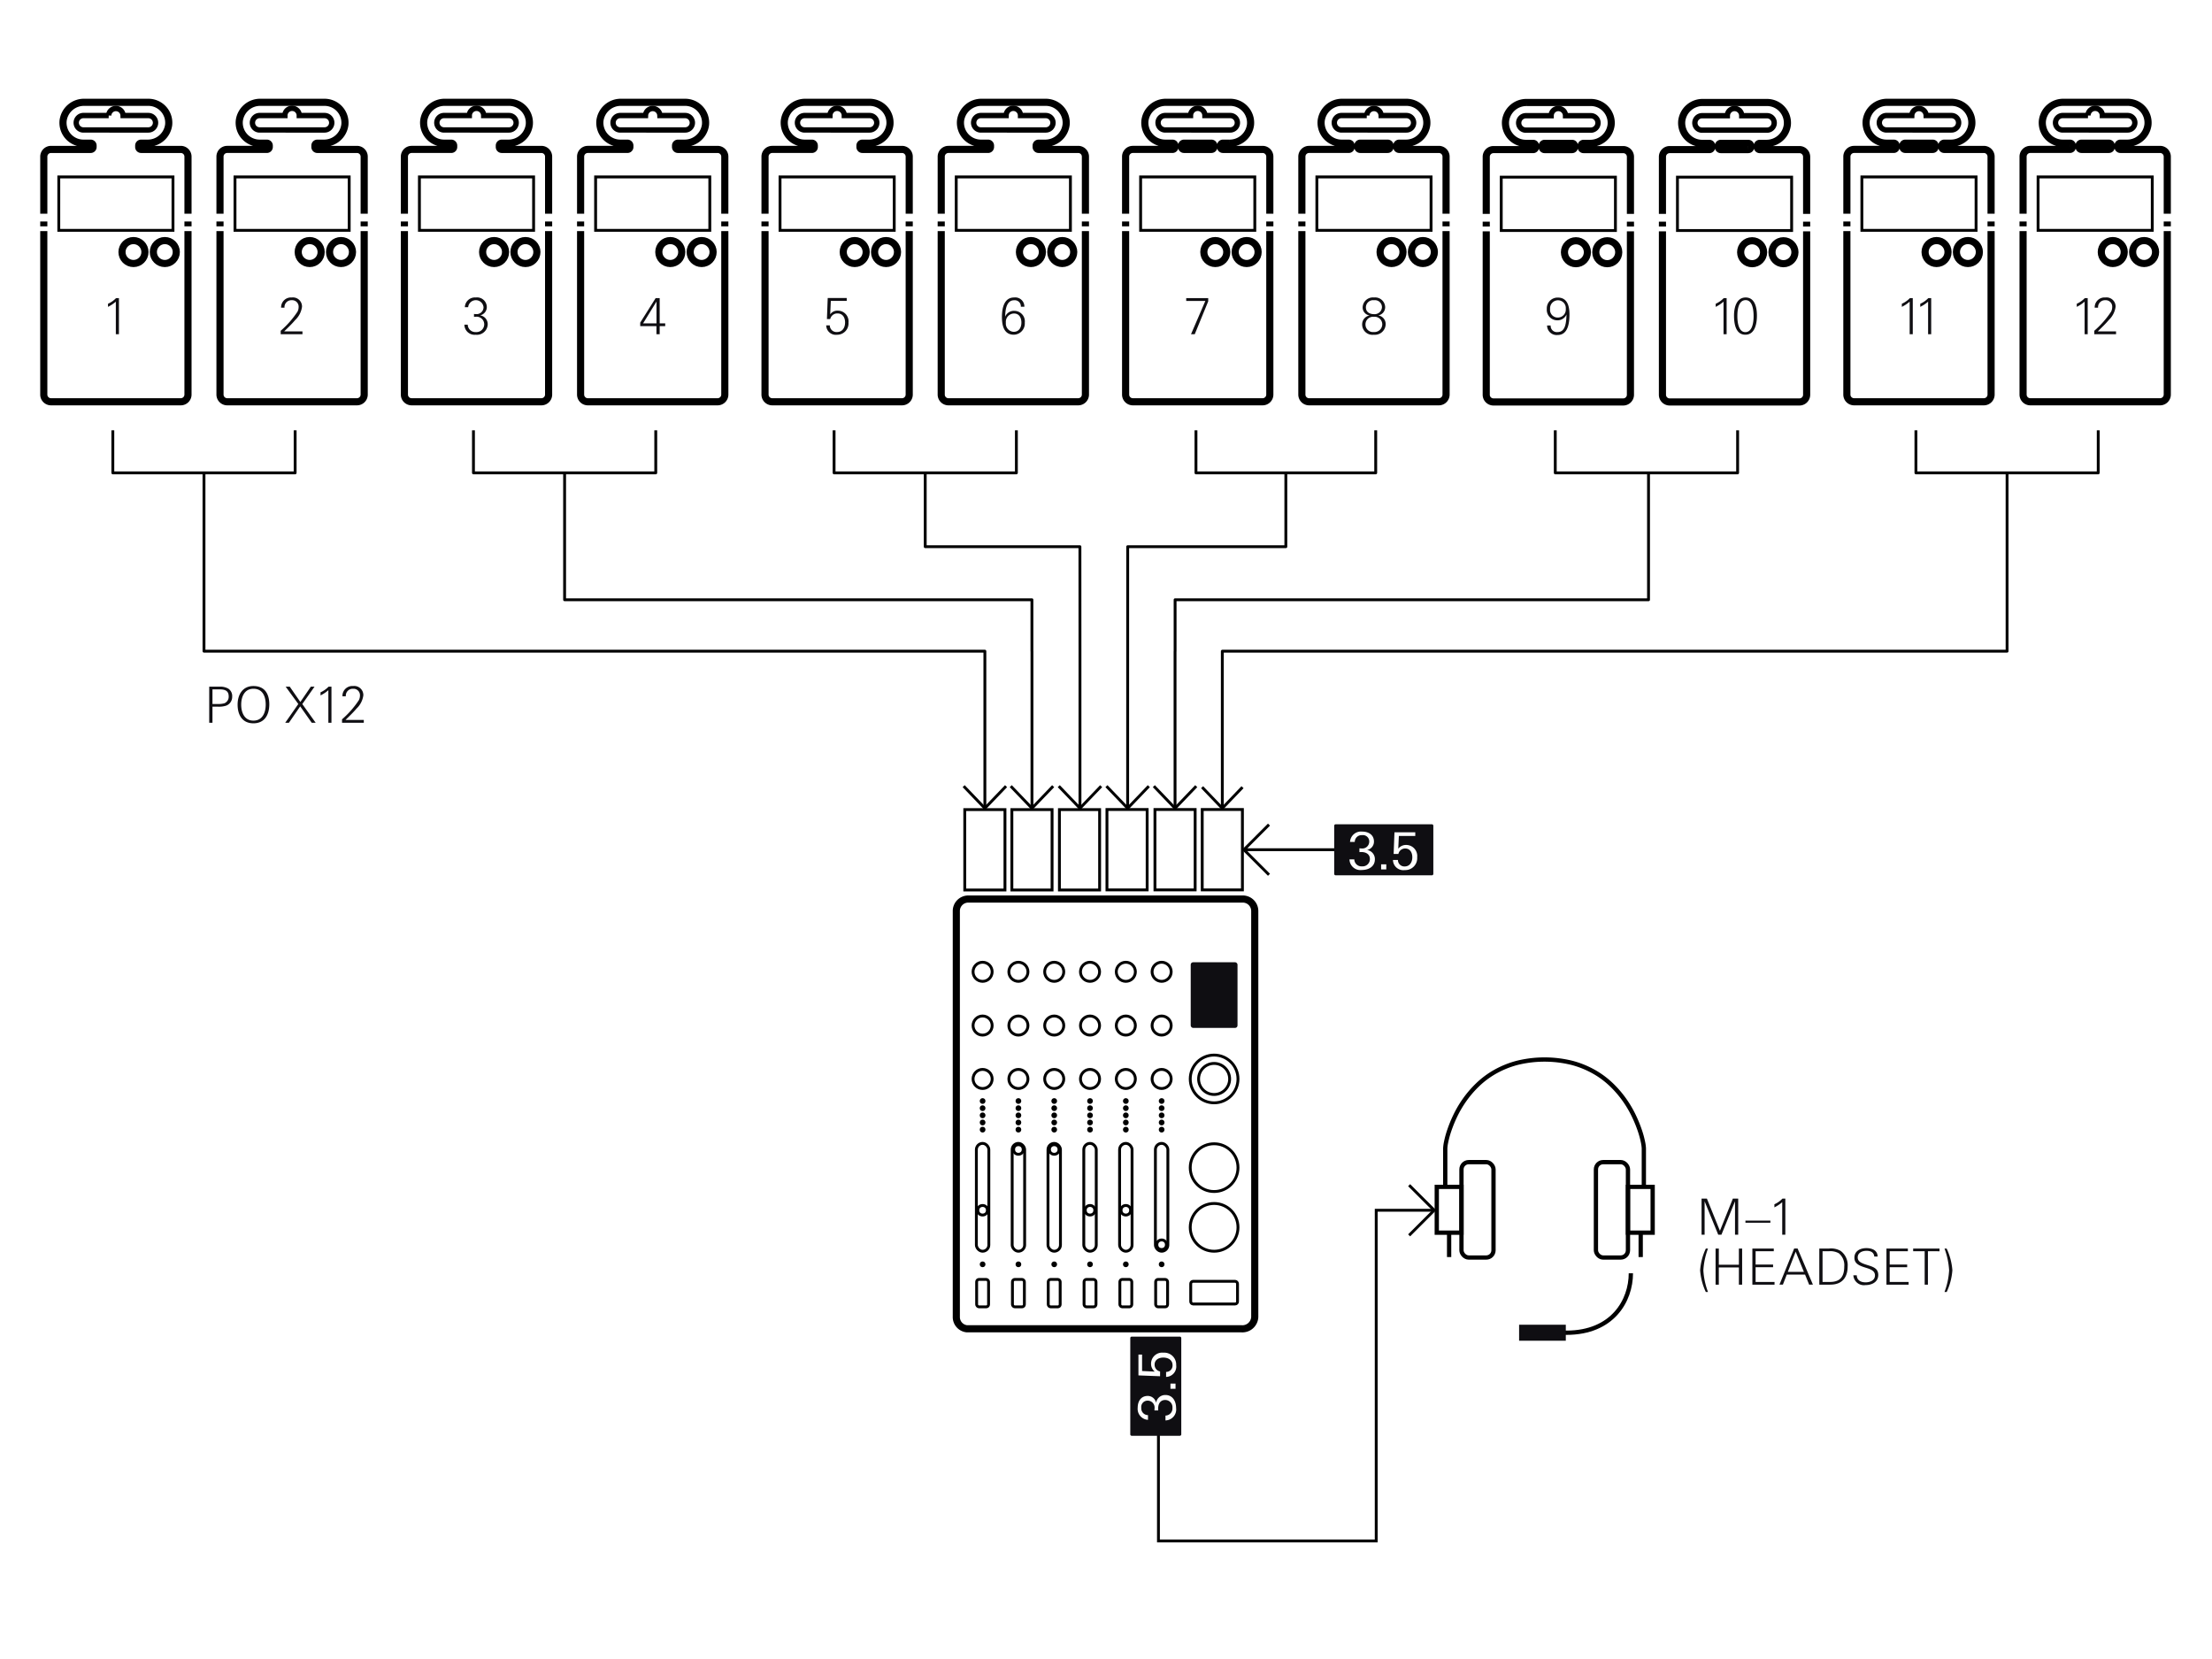 <svg xmlns="http://www.w3.org/2000/svg" viewBox="0 0 440 330"><path fill="none" stroke="#000" stroke-linecap="square" stroke-linejoin="round" stroke-width=".568" d="M247.435 169.02l18.24.002M252.223 164.23l-4.788 4.79 4.788 4.787"/><path fill="none" stroke="#000" stroke-miterlimit="10" stroke-width=".568" d="M230.433 285.268v21.252h43.318v-65.782h11.537"/><path fill="none" stroke="#000" stroke-linecap="square" stroke-linejoin="round" stroke-width=".568" d="M280.498 245.526l4.79-4.788-4.79-4.788"/><path d="M246.928 264.313h-54.612a2.344 2.344 0 0 1-2.09-2.375v-80.73a2.38 2.38 0 0 1 2.375-2.376h54.613a2.38 2.38 0 0 1 2.375 2.375v80.73a2.458 2.458 0 0 1-2.66 2.376z" fill="none" stroke="#000" stroke-miterlimit="10" stroke-width="1.419"/><circle cx="241.506" cy="244.139" r="4.749" fill="none" stroke="#000" stroke-miterlimit="10" stroke-width=".568"/><circle cx="241.506" cy="232.261" r="4.749" fill="none" stroke="#000" stroke-miterlimit="10" stroke-width=".568"/><circle cx="241.506" cy="214.62" r="4.749" fill="none" stroke="#000" stroke-miterlimit="10" stroke-width=".568"/><circle cx="241.506" cy="214.62" r="3.087" fill="none" stroke="#000" stroke-miterlimit="10" stroke-width=".568"/><rect x="236.852" y="254.872" width="9.308" height="4.511" rx=".475" fill="none" stroke="#000" stroke-miterlimit="10" stroke-width=".568"/><rect x="236.852" y="191.406" width="9.308" height="13.059" rx=".475" fill="#0f0e12"/><circle cx="195.455" cy="203.998" r="1.9" fill="none" stroke="#000" stroke-miterlimit="10" stroke-width=".568"/><circle cx="195.455" cy="193.304" r="1.9" fill="none" stroke="#000" stroke-miterlimit="10" stroke-width=".568"/><circle cx="195.455" cy="214.62" r="1.9" fill="none" stroke="#000" stroke-miterlimit="10" stroke-width=".568"/><circle cx="195.455" cy="219.009" r=".285" fill="none" stroke="#000" stroke-miterlimit="10" stroke-width=".568"/><circle cx="195.455" cy="220.433" r=".285" fill="none" stroke="#000" stroke-miterlimit="10" stroke-width=".568"/><circle cx="195.455" cy="221.857" r=".285" fill="none" stroke="#000" stroke-miterlimit="10" stroke-width=".568"/><circle cx="195.455" cy="223.281" r=".285" fill="none" stroke="#000" stroke-miterlimit="10" stroke-width=".568"/><circle cx="195.455" cy="224.705" r=".285" fill="none" stroke="#000" stroke-miterlimit="10" stroke-width=".568"/><circle cx="195.455" cy="251.494" r=".285" fill="none" stroke="#000" stroke-miterlimit="10" stroke-width=".568"/><rect x="194.215" y="227.436" width="2.479" height="21.452" rx="1.24" fill="none" stroke="#000" stroke-miterlimit="10" stroke-width=".568"/><rect x="194.268" y="254.493" width="2.374" height="5.461" rx=".475" fill="none" stroke="#000" stroke-miterlimit="10" stroke-width=".568"/><circle cx="202.577" cy="203.998" r="1.9" fill="none" stroke="#000" stroke-miterlimit="10" stroke-width=".568"/><circle cx="202.577" cy="193.304" r="1.9" fill="none" stroke="#000" stroke-miterlimit="10" stroke-width=".568"/><circle cx="202.577" cy="214.62" r="1.9" fill="none" stroke="#000" stroke-miterlimit="10" stroke-width=".568"/><circle cx="202.577" cy="219.009" r=".285" fill="none" stroke="#000" stroke-miterlimit="10" stroke-width=".568"/><circle cx="202.577" cy="220.433" r=".285" fill="none" stroke="#000" stroke-miterlimit="10" stroke-width=".568"/><circle cx="202.577" cy="221.857" r=".285" fill="none" stroke="#000" stroke-miterlimit="10" stroke-width=".568"/><circle cx="202.577" cy="223.281" r=".285" fill="none" stroke="#000" stroke-miterlimit="10" stroke-width=".568"/><circle cx="202.577" cy="224.705" r=".285" fill="none" stroke="#000" stroke-miterlimit="10" stroke-width=".568"/><circle cx="202.577" cy="251.494" r=".285" fill="none" stroke="#000" stroke-miterlimit="10" stroke-width=".568"/><rect x="201.338" y="227.436" width="2.479" height="21.452" rx="1.24" fill="none" stroke="#000" stroke-miterlimit="10" stroke-width=".568"/><rect x="201.39" y="254.493" width="2.374" height="5.461" rx=".475" fill="none" stroke="#000" stroke-miterlimit="10" stroke-width=".568"/><circle cx="209.7" cy="203.998" r="1.9" fill="none" stroke="#000" stroke-miterlimit="10" stroke-width=".568"/><circle cx="209.7" cy="193.304" r="1.9" fill="none" stroke="#000" stroke-miterlimit="10" stroke-width=".568"/><circle cx="209.7" cy="214.62" r="1.9" fill="none" stroke="#000" stroke-miterlimit="10" stroke-width=".568"/><circle cx="209.7" cy="219.009" r=".285" fill="none" stroke="#000" stroke-miterlimit="10" stroke-width=".568"/><circle cx="209.7" cy="220.433" r=".285" fill="none" stroke="#000" stroke-miterlimit="10" stroke-width=".568"/><circle cx="209.7" cy="221.857" r=".285" fill="none" stroke="#000" stroke-miterlimit="10" stroke-width=".568"/><circle cx="209.7" cy="223.281" r=".285" fill="none" stroke="#000" stroke-miterlimit="10" stroke-width=".568"/><circle cx="209.7" cy="224.705" r=".285" fill="none" stroke="#000" stroke-miterlimit="10" stroke-width=".568"/><circle cx="209.7" cy="251.494" r=".285" fill="none" stroke="#000" stroke-miterlimit="10" stroke-width=".568"/><rect x="208.46" y="227.436" width="2.479" height="21.452" rx="1.24" fill="none" stroke="#000" stroke-miterlimit="10" stroke-width=".568"/><rect x="208.512" y="254.493" width="2.374" height="5.461" rx=".475" fill="none" stroke="#000" stroke-miterlimit="10" stroke-width=".568"/><circle cx="216.822" cy="203.998" r="1.9" fill="none" stroke="#000" stroke-miterlimit="10" stroke-width=".568"/><circle cx="216.822" cy="193.304" r="1.9" fill="none" stroke="#000" stroke-miterlimit="10" stroke-width=".568"/><circle cx="216.822" cy="214.62" r="1.9" fill="none" stroke="#000" stroke-miterlimit="10" stroke-width=".568"/><circle cx="216.822" cy="219.009" r=".285" fill="none" stroke="#000" stroke-miterlimit="10" stroke-width=".568"/><circle cx="216.822" cy="220.433" r=".285" fill="none" stroke="#000" stroke-miterlimit="10" stroke-width=".568"/><circle cx="216.822" cy="221.857" r=".285" fill="none" stroke="#000" stroke-miterlimit="10" stroke-width=".568"/><circle cx="216.822" cy="223.281" r=".285" fill="none" stroke="#000" stroke-miterlimit="10" stroke-width=".568"/><circle cx="216.822" cy="224.705" r=".285" fill="none" stroke="#000" stroke-miterlimit="10" stroke-width=".568"/><circle cx="216.822" cy="251.494" r=".285" fill="none" stroke="#000" stroke-miterlimit="10" stroke-width=".568"/><rect x="215.582" y="227.436" width="2.479" height="21.452" rx="1.24" fill="none" stroke="#000" stroke-miterlimit="10" stroke-width=".568"/><rect x="215.635" y="254.493" width="2.374" height="5.461" rx=".475" fill="none" stroke="#000" stroke-miterlimit="10" stroke-width=".568"/><circle cx="223.944" cy="203.998" r="1.9" fill="none" stroke="#000" stroke-miterlimit="10" stroke-width=".568"/><circle cx="223.944" cy="193.304" r="1.9" fill="none" stroke="#000" stroke-miterlimit="10" stroke-width=".568"/><circle cx="223.944" cy="214.62" r="1.9" fill="none" stroke="#000" stroke-miterlimit="10" stroke-width=".568"/><circle cx="223.944" cy="219.009" r=".285" fill="none" stroke="#000" stroke-miterlimit="10" stroke-width=".568"/><circle cx="223.944" cy="220.433" r=".285" fill="none" stroke="#000" stroke-miterlimit="10" stroke-width=".568"/><circle cx="223.944" cy="221.857" r=".285" fill="none" stroke="#000" stroke-miterlimit="10" stroke-width=".568"/><circle cx="223.944" cy="223.281" r=".285" fill="none" stroke="#000" stroke-miterlimit="10" stroke-width=".568"/><circle cx="223.944" cy="224.705" r=".285" fill="none" stroke="#000" stroke-miterlimit="10" stroke-width=".568"/><circle cx="223.944" cy="251.494" r=".285" fill="none" stroke="#000" stroke-miterlimit="10" stroke-width=".568"/><rect x="222.705" y="227.436" width="2.479" height="21.452" rx="1.24" fill="none" stroke="#000" stroke-miterlimit="10" stroke-width=".568"/><rect x="222.757" y="254.493" width="2.374" height="5.461" rx=".475" fill="none" stroke="#000" stroke-miterlimit="10" stroke-width=".568"/><circle cx="231.067" cy="203.998" r="1.9" fill="none" stroke="#000" stroke-miterlimit="10" stroke-width=".568"/><circle cx="231.067" cy="193.304" r="1.9" fill="none" stroke="#000" stroke-miterlimit="10" stroke-width=".568"/><circle cx="231.067" cy="214.62" r="1.9" fill="none" stroke="#000" stroke-miterlimit="10" stroke-width=".568"/><circle cx="231.067" cy="219.009" r=".285" fill="none" stroke="#000" stroke-miterlimit="10" stroke-width=".568"/><circle cx="231.067" cy="220.433" r=".285" fill="none" stroke="#000" stroke-miterlimit="10" stroke-width=".568"/><circle cx="231.067" cy="221.857" r=".285" fill="none" stroke="#000" stroke-miterlimit="10" stroke-width=".568"/><circle cx="231.067" cy="223.281" r=".285" fill="none" stroke="#000" stroke-miterlimit="10" stroke-width=".568"/><circle cx="231.067" cy="224.705" r=".285" fill="none" stroke="#000" stroke-miterlimit="10" stroke-width=".568"/><circle cx="231.067" cy="251.494" r=".285" fill="none" stroke="#000" stroke-miterlimit="10" stroke-width=".568"/><rect x="229.827" y="227.436" width="2.479" height="21.452" rx="1.24" fill="none" stroke="#000" stroke-miterlimit="10" stroke-width=".568"/><rect x="229.879" y="254.493" width="2.374" height="5.461" rx=".475" fill="none" stroke="#000" stroke-miterlimit="10" stroke-width=".568"/><circle cx="195.455" cy="240.738" r=".95" fill="none" stroke="#000" stroke-miterlimit="10" stroke-width=".568"/><circle cx="202.577" cy="228.651" r=".95" fill="none" stroke="#000" stroke-miterlimit="10" stroke-width=".568"/><circle cx="209.7" cy="228.651" r=".95" fill="none" stroke="#000" stroke-miterlimit="10" stroke-width=".568"/><circle cx="216.822" cy="240.738" r=".95" fill="none" stroke="#000" stroke-miterlimit="10" stroke-width=".568"/><circle cx="223.944" cy="240.738" r=".95" fill="none" stroke="#000" stroke-miterlimit="10" stroke-width=".568"/><circle cx="231.067" cy="247.596" r=".95" fill="none" stroke="#000" stroke-miterlimit="10" stroke-width=".568"/><path d="M324.404 253.28c0 5.39-3.59 11.82-12.81 11.82h-3.7" fill="none" stroke="#000" stroke-miterlimit="10" stroke-width=".851"/><path fill="#0f0e12" d="M302.172 263.508h9.29v3.182h-9.29z"/><path d="M326.985 236.363v-7.945a8.172 8.172 0 0 0-.182-1.3 18.434 18.434 0 0 0-.62-2.254 26.38 26.38 0 0 0-1.165-2.858 21.817 21.817 0 0 0-1.814-3.115 21.049 21.049 0 0 0-2.586-3.04 17.383 17.383 0 0 0-3.45-2.6 18.59 18.59 0 0 0-4.415-1.815 22.73 22.73 0 0 0-11.04 0 18.58 18.58 0 0 0-4.416 1.814 17.383 17.383 0 0 0-3.448 2.6 21.049 21.049 0 0 0-2.587 3.04 21.817 21.817 0 0 0-1.815 3.116 26.26 26.26 0 0 0-1.164 2.858 18.326 18.326 0 0 0-.62 2.254 8.172 8.172 0 0 0-.182 1.3v7.945" fill="none" stroke="#000" stroke-miterlimit="10" stroke-width=".851"/><path fill="none" stroke="#000" stroke-miterlimit="10" stroke-width=".851" d="M285.795 236.085h4.913v9.114h-4.913zM323.826 236.085h4.913v9.114h-4.914z"/><rect x="290.708" y="231.166" width="6.372" height="18.976" rx="1.444" fill="none" stroke="#000" stroke-miterlimit="10" stroke-width=".851"/><rect x="317.454" y="231.166" width="6.372" height="18.976" rx="1.444" fill="none" stroke="#000" stroke-miterlimit="10" stroke-width=".851"/><path fill="none" stroke="#000" stroke-miterlimit="10" stroke-width=".851" d="M326.36 250.047V245.2M288.252 250.047V245.2"/><path fill="none" stroke="#000" stroke-miterlimit="10" stroke-width=".568" d="M220.19 177.015v-15.992h7.996v15.992zM229.737 177.015v-15.992h7.996v15.992zM239.14 177.015v-15.992h7.995v15.992zM210.734 177.034v-15.992h7.996v15.992zM201.276 177.034v-15.992h7.996v15.992zM191.907 177.034v-15.992h7.996v15.992z"/><path fill="none" stroke="#000" stroke-linecap="square" stroke-linejoin="round" stroke-width=".568" d="M191.885 156.585l4.02 4.19 4.02-4.19M201.254 156.585l4.02 4.19 4.02-4.19M210.802 156.585l4.02 4.19 4.02-4.19M220.285 156.585l4.02 4.19 4.02-4.19M229.715 156.585l4.02 4.19 4.02-4.19"/><path fill="none" stroke="#000" stroke-miterlimit="10" stroke-width=".568" d="M239.116 156.585l4.02 4.19 4.02-4.19"/><path fill="none" stroke="#000" stroke-linejoin="round" stroke-width=".568" d="M40.576 94.062v35.47h155.33V161.04M112.308 94.062v25.24h92.956v10.256h.01v31.484M327.917 94.062v25.24h-94.172v10.256h-.01v31.484M184.04 94.062v14.683h30.772v.026l.01 20.787v31.218-11.092M255.773 94.062v14.683h-31.457l-.01 52.03"/><path d="M16.598 25.85a1.434 1.434 0 0 1 0-2.869h5.02a1.434 1.434 0 0 1 2.867.002h5.02a1.434 1.434 0 0 1 0 2.868z" fill="none" stroke="#000" stroke-miterlimit="10" stroke-width="1.064"/><path fill="none" stroke="#000" stroke-miterlimit="10" stroke-width="1.419" d="M37.394 45.02v-.956M8.71 45.976v32.51a1.434 1.434 0 0 0 1.434 1.433H35.96a1.434 1.434 0 0 0 1.433-1.435v-32.51M8.71 44.064v.956M37.394 42.51V31.156a1.434 1.434 0 0 0-1.435-1.434h-7.89a.478.478 0 0 1-.477-.478v-.287a.478.478 0 0 1 .478-.478h1.26a4.181 4.181 0 0 0 4.22-3.665 4.064 4.064 0 0 0-4.044-4.463H16.772a4.18 4.18 0 0 0-4.22 3.664A4.064 4.064 0 0 0 16.6 28.48h1.434a.478.478 0 0 1 .478.477v.287a.478.478 0 0 1-.478.478h-7.888a1.434 1.434 0 0 0-1.434 1.434V42.51"/><circle cx="32.784" cy="50.135" r="2.283" fill="none" stroke="#000" stroke-miterlimit="10" stroke-width="1.419"/><circle cx="26.55" cy="50.135" r="2.283" fill="none" stroke="#000" stroke-miterlimit="10" stroke-width="1.419"/><path fill="none" stroke="#000" stroke-linecap="round" stroke-miterlimit="10" stroke-width=".568" d="M11.695 35.196H34.41v10.62H11.694z"/><path fill="none" stroke="#000" stroke-miterlimit="10" stroke-width="1.419" d="M72.443 45.02v-.956M43.76 45.976v32.51a1.434 1.434 0 0 0 1.433 1.433H71.01a1.434 1.434 0 0 0 1.433-1.435v-32.51M43.76 44.064v.956M72.443 42.51V31.156a1.434 1.434 0 0 0-1.434-1.434h-7.89a.478.478 0 0 1-.478-.478v-.287a.478.478 0 0 1 .478-.478h1.26A4.18 4.18 0 0 0 68.6 24.814a4.064 4.064 0 0 0-4.045-4.463H51.82a4.181 4.181 0 0 0-4.218 3.664 4.064 4.064 0 0 0 4.045 4.463h1.434a.478.478 0 0 1 .48.477v.287a.478.478 0 0 1-.48.478h-7.887a1.434 1.434 0 0 0-1.434 1.434V42.51"/><circle cx="67.833" cy="50.135" r="2.283" fill="none" stroke="#000" stroke-miterlimit="10" stroke-width="1.419"/><circle cx="61.599" cy="50.135" r="2.283" fill="none" stroke="#000" stroke-miterlimit="10" stroke-width="1.419"/><path fill="none" stroke="#000" stroke-linecap="round" stroke-miterlimit="10" stroke-width=".568" d="M46.744 35.196h22.714v10.62H46.744z"/><path d="M51.647 25.85a1.434 1.434 0 0 1 0-2.869h5.02a1.434 1.434 0 0 1 2.868.002h5.02a1.434 1.434 0 0 1 0 2.868z" fill="none" stroke="#000" stroke-miterlimit="10" stroke-width="1.064"/><path fill="none" stroke="#000" stroke-linejoin="round" stroke-width=".568" d="M58.708 85.594v8.468H22.444v-8.468"/><path d="M88.33 25.85a1.434 1.434 0 0 1 0-2.869h5.02a1.434 1.434 0 0 1 2.868.002h5.02a1.434 1.434 0 0 1 0 2.868z" fill="none" stroke="#000" stroke-miterlimit="10" stroke-width="1.064"/><path fill="none" stroke="#000" stroke-miterlimit="10" stroke-width="1.419" d="M109.126 45.02v-.956M80.442 45.976v32.51a1.434 1.434 0 0 0 1.434 1.433h25.816a1.434 1.434 0 0 0 1.434-1.435v-32.51M80.442 44.064v.956M109.126 42.51V31.156a1.434 1.434 0 0 0-1.434-1.434h-7.888a.478.478 0 0 1-.48-.478v-.287a.478.478 0 0 1 .48-.478h1.26a4.181 4.181 0 0 0 4.22-3.665 4.064 4.064 0 0 0-4.046-4.463H88.505a4.181 4.181 0 0 0-4.22 3.664 4.064 4.064 0 0 0 4.045 4.463h1.434a.478.478 0 0 1 .478.477v.287a.478.478 0 0 1-.478.478h-7.888a1.434 1.434 0 0 0-1.434 1.434V42.51"/><circle cx="104.516" cy="50.135" r="2.283" fill="none" stroke="#000" stroke-miterlimit="10" stroke-width="1.419"/><circle cx="98.282" cy="50.135" r="2.283" fill="none" stroke="#000" stroke-miterlimit="10" stroke-width="1.419"/><path fill="none" stroke="#000" stroke-miterlimit="10" stroke-width="1.419" d="M144.175 45.02v-.956M115.49 45.976v32.51a1.434 1.434 0 0 0 1.435 1.433h25.816a1.434 1.434 0 0 0 1.435-1.435v-32.51M115.49 44.064v.956M144.175 42.51V31.156a1.434 1.434 0 0 0-1.434-1.434h-7.887a.478.478 0 0 1-.478-.478v-.287a.478.478 0 0 1 .478-.478h1.26a4.181 4.181 0 0 0 4.22-3.665 4.064 4.064 0 0 0-4.046-4.463h-12.733a4.181 4.181 0 0 0-4.22 3.664 4.064 4.064 0 0 0 4.045 4.463h1.433a.478.478 0 0 1 .478.477v.287a.478.478 0 0 1-.477.478h-7.888a1.434 1.434 0 0 0-1.434 1.434V42.51"/><circle cx="139.565" cy="50.135" r="2.283" fill="none" stroke="#000" stroke-miterlimit="10" stroke-width="1.419"/><circle cx="133.331" cy="50.135" r="2.283" fill="none" stroke="#000" stroke-miterlimit="10" stroke-width="1.419"/><path fill="none" stroke="#000" stroke-linecap="round" stroke-miterlimit="10" stroke-width=".568" d="M118.476 35.196h22.714v10.62h-22.714zM83.427 35.196h22.714v10.62H83.428z"/><path d="M123.38 25.85a1.434 1.434 0 0 1 0-2.869h5.02a1.434 1.434 0 0 1 2.867.002h5.02a1.434 1.434 0 0 1 0 2.868z" fill="none" stroke="#000" stroke-miterlimit="10" stroke-width="1.064"/><path fill="none" stroke="#000" stroke-linejoin="round" stroke-width=".568" d="M130.44 85.594v8.468H94.177v-8.468"/><path d="M160.062 25.85a1.434 1.434 0 0 1 0-2.869h5.02a1.434 1.434 0 0 1 2.868.002h5.02a1.434 1.434 0 0 1 0 2.868z" fill="none" stroke="#000" stroke-miterlimit="10" stroke-width="1.064"/><path fill="none" stroke="#000" stroke-miterlimit="10" stroke-width="1.419" d="M180.858 45.02v-.956M152.174 45.976v32.51a1.434 1.434 0 0 0 1.434 1.433h25.816a1.434 1.434 0 0 0 1.434-1.435v-32.51M152.174 44.064v.956M180.858 42.51V31.156a1.434 1.434 0 0 0-1.434-1.434h-7.888a.478.478 0 0 1-.478-.478v-.287a.478.478 0 0 1 .478-.478h1.26a4.181 4.181 0 0 0 4.22-3.665 4.064 4.064 0 0 0-4.045-4.463h-12.733a4.181 4.181 0 0 0-4.22 3.664 4.064 4.064 0 0 0 4.045 4.463h1.434a.478.478 0 0 1 .478.477v.287a.478.478 0 0 1-.478.478h-7.888a1.434 1.434 0 0 0-1.434 1.434V42.51"/><circle cx="176.248" cy="50.135" r="2.283" fill="none" stroke="#000" stroke-miterlimit="10" stroke-width="1.419"/><circle cx="170.014" cy="50.135" r="2.283" fill="none" stroke="#000" stroke-miterlimit="10" stroke-width="1.419"/><path fill="none" stroke="#000" stroke-miterlimit="10" stroke-width="1.419" d="M215.907 45.02v-.956M187.223 45.976v32.51a1.434 1.434 0 0 0 1.434 1.433h25.816a1.434 1.434 0 0 0 1.434-1.435v-32.51M187.223 44.064v.956M215.907 42.51V31.156a1.434 1.434 0 0 0-1.434-1.434h-7.888a.478.478 0 0 1-.478-.478v-.287a.478.478 0 0 1 .478-.478h1.26a4.181 4.181 0 0 0 4.22-3.665 4.064 4.064 0 0 0-4.045-4.463h-12.734a4.181 4.181 0 0 0-4.22 3.664 4.064 4.064 0 0 0 4.045 4.463h1.436a.478.478 0 0 1 .478.477v.287a.478.478 0 0 1-.478.478h-7.888a1.434 1.434 0 0 0-1.435 1.434V42.51"/><circle cx="211.297" cy="50.135" r="2.283" fill="none" stroke="#000" stroke-miterlimit="10" stroke-width="1.419"/><circle cx="205.064" cy="50.135" r="2.283" fill="none" stroke="#000" stroke-miterlimit="10" stroke-width="1.419"/><path fill="none" stroke="#000" stroke-linecap="round" stroke-miterlimit="10" stroke-width=".568" d="M155.16 35.196h22.713v10.62H155.16zM190.208 35.196h22.714v10.62h-22.714z"/><path d="M195.11 25.85a1.434 1.434 0 0 1 0-2.869h5.02a1.434 1.434 0 0 1 2.87.002h5.02a1.434 1.434 0 0 1 0 2.868z" fill="none" stroke="#000" stroke-miterlimit="10" stroke-width="1.064"/><path fill="none" stroke="#000" stroke-linejoin="round" stroke-width=".568" d="M202.173 85.594v8.468H165.91v-8.468"/><path d="M231.79 25.85a1.434 1.434 0 0 1 0-2.869h5.02a1.434 1.434 0 0 1 2.868.002h5.02a1.434 1.434 0 0 1 0 2.868zM266.848 25.85a1.434 1.434 0 0 1 0-2.869h5.02a1.434 1.434 0 0 1 2.867.002h5.02a1.434 1.434 0 0 1 0 2.868z" fill="none" stroke="#000" stroke-miterlimit="10" stroke-width="1.064"/><path fill="none" stroke="#000" stroke-linejoin="round" stroke-width=".568" d="M273.65 85.594v8.468h-35.755v-8.468"/><path d="M303.523 25.885a1.434 1.434 0 0 1 0-2.868h5.02a1.434 1.434 0 0 1 2.868 0h5.02a1.434 1.434 0 0 1 0 2.868z" fill="none" stroke="#000" stroke-miterlimit="10" stroke-width="1.064"/><path fill="none" stroke="#000" stroke-miterlimit="10" stroke-width="1.419" d="M324.32 45.056V44.1M295.635 46.012V78.52a1.434 1.434 0 0 0 1.434 1.434h25.814a1.434 1.434 0 0 0 1.435-1.434V46.012M295.635 44.1v.956M324.32 42.546V31.192a1.434 1.434 0 0 0-1.436-1.435h-7.888a.478.478 0 0 1-.478-.478v-.288a.478.478 0 0 1 .48-.478h1.258a4.18 4.18 0 0 0 4.22-3.664 4.064 4.064 0 0 0-4.045-4.463h-12.733a4.181 4.181 0 0 0-4.22 3.664 4.064 4.064 0 0 0 4.046 4.464h1.434a.478.478 0 0 1 .478.478v.287a.478.478 0 0 1-.478.477h-7.888a1.434 1.434 0 0 0-1.435 1.434v11.356M312.702 29.757h-5.45a.478.478 0 0 1-.478-.478v-.288a.478.478 0 0 1 .478-.478h5.45a.478.478 0 0 1 .478.478v.287a.478.478 0 0 1-.478.477"/><circle cx="319.709" cy="50.171" r="2.283" fill="none" stroke="#000" stroke-miterlimit="10" stroke-width="1.419"/><circle cx="313.475" cy="50.171" r="2.283" fill="none" stroke="#000" stroke-miterlimit="10" stroke-width="1.419"/><path fill="none" stroke="#000" stroke-miterlimit="10" stroke-width="1.419" d="M359.368 45.056V44.1M330.684 46.012V78.52a1.434 1.434 0 0 0 1.434 1.434h25.816a1.434 1.434 0 0 0 1.434-1.434V46.012M330.684 44.1v.956M359.368 42.546V31.192a1.434 1.434 0 0 0-1.434-1.435h-7.888a.478.478 0 0 1-.48-.478v-.288a.478.478 0 0 1 .48-.478h1.26a4.181 4.181 0 0 0 4.22-3.664 4.064 4.064 0 0 0-4.046-4.463h-12.733a4.18 4.18 0 0 0-4.22 3.664 4.064 4.064 0 0 0 4.045 4.464h1.434a.478.478 0 0 1 .478.478v.287a.478.478 0 0 1-.478.477h-7.888a1.434 1.434 0 0 0-1.434 1.434v11.356M347.75 29.757h-5.45a.478.478 0 0 1-.477-.478v-.288a.478.478 0 0 1 .478-.478h5.45a.478.478 0 0 1 .48.478v.287a.478.478 0 0 1-.48.477"/><circle cx="354.758" cy="50.171" r="2.283" fill="none" stroke="#000" stroke-miterlimit="10" stroke-width="1.419"/><circle cx="348.524" cy="50.171" r="2.283" fill="none" stroke="#000" stroke-miterlimit="10" stroke-width="1.419"/><path fill="none" stroke="#000" stroke-linecap="round" stroke-miterlimit="10" stroke-width=".568" d="M298.62 35.232h22.714v10.62H298.62zM333.67 35.232h22.713v10.62H333.67z"/><path d="M338.572 25.885a1.434 1.434 0 0 1 0-2.868h5.02a1.434 1.434 0 0 1 2.868 0h5.02a1.434 1.434 0 0 1 0 2.868z" fill="none" stroke="#000" stroke-miterlimit="10" stroke-width="1.064"/><path fill="none" stroke="#000" stroke-linejoin="round" stroke-width=".568" d="M345.637 85.594v8.468h-36.272v-8.468"/><path d="M375.26 25.85a1.434 1.434 0 0 1 0-2.869h5.02a1.434 1.434 0 0 1 2.867.002h5.02a1.434 1.434 0 0 1 0 2.868zM410.308 25.85a1.434 1.434 0 0 1 0-2.869h5.02a1.434 1.434 0 0 1 2.868.002h5.02a1.434 1.434 0 0 1 0 2.868z" fill="none" stroke="#000" stroke-miterlimit="10" stroke-width="1.064"/><path fill="none" stroke="#000" stroke-miterlimit="10" stroke-width="1.419" d="M396.055 45.02v-.956M367.37 45.976v32.51a1.434 1.434 0 0 0 1.435 1.433h25.816a1.434 1.434 0 0 0 1.435-1.435v-32.51M367.37 44.064v.956M396.055 42.51V31.156a1.434 1.434 0 0 0-1.434-1.434h-7.887a.478.478 0 0 1-.478-.478v-.287a.478.478 0 0 1 .478-.478h1.26a4.182 4.182 0 0 0 4.22-3.665 4.064 4.064 0 0 0-4.045-4.463h-12.734a4.181 4.181 0 0 0-4.22 3.664 4.064 4.064 0 0 0 4.045 4.463h1.433a.478.478 0 0 1 .478.477v.287a.478.478 0 0 1-.477.478h-7.888a1.434 1.434 0 0 0-1.434 1.434V42.51M384.438 29.722h-5.45a.478.478 0 0 1-.478-.478v-.287a.478.478 0 0 1 .478-.478h5.45a.478.478 0 0 1 .478.477v.287a.478.478 0 0 1-.478.478"/><circle cx="391.445" cy="50.135" r="2.283" fill="none" stroke="#000" stroke-miterlimit="10" stroke-width="1.419"/><circle cx="385.211" cy="50.135" r="2.283" fill="none" stroke="#000" stroke-miterlimit="10" stroke-width="1.419"/><path fill="none" stroke="#000" stroke-linecap="round" stroke-miterlimit="10" stroke-width=".568" d="M370.356 35.196h22.714v10.62h-22.714z"/><path fill="none" stroke="#000" stroke-miterlimit="10" stroke-width="1.419" d="M431.104 45.02v-.956M402.42 45.976v32.51a1.434 1.434 0 0 0 1.434 1.433h25.816a1.434 1.434 0 0 0 1.434-1.435v-32.51M402.42 44.064v.956M431.104 42.51V31.156a1.434 1.434 0 0 0-1.434-1.434h-7.888a.478.478 0 0 1-.478-.478v-.287a.478.478 0 0 1 .478-.478h1.26a4.18 4.18 0 0 0 4.22-3.665 4.064 4.064 0 0 0-4.045-4.463h-12.734a4.181 4.181 0 0 0-4.22 3.664 4.064 4.064 0 0 0 4.045 4.463h1.434a.478.478 0 0 1 .48.477v.287a.478.478 0 0 1-.48.478h-7.888a1.434 1.434 0 0 0-1.434 1.434V42.51M419.487 29.722h-5.45a.478.478 0 0 1-.478-.478v-.287a.478.478 0 0 1 .477-.478h5.45a.478.478 0 0 1 .478.477v.287a.478.478 0 0 1-.478.478"/><circle cx="426.494" cy="50.135" r="2.283" fill="none" stroke="#000" stroke-miterlimit="10" stroke-width="1.419"/><circle cx="420.261" cy="50.135" r="2.283" fill="none" stroke="#000" stroke-miterlimit="10" stroke-width="1.419"/><path fill="none" stroke="#000" stroke-linecap="round" stroke-miterlimit="10" stroke-width=".568" d="M405.405 35.196h22.714v10.62h-22.715z"/><path fill="none" stroke="#000" stroke-linejoin="round" stroke-width=".568" d="M399.238 94.062v35.47h-156.1v31.243M417.37 85.594v8.468h-36.264v-8.468"/><path fill="none" stroke="#000" stroke-miterlimit="10" stroke-width="1.419" d="M252.586 45.02v-.956M223.902 45.976v32.51a1.434 1.434 0 0 0 1.435 1.433h25.815a1.434 1.434 0 0 0 1.434-1.435v-32.51M223.902 44.064v.956M252.586 42.51V31.156a1.434 1.434 0 0 0-1.434-1.434h-7.888a.478.478 0 0 1-.478-.478v-.287a.478.478 0 0 1 .478-.478h1.26a4.18 4.18 0 0 0 4.22-3.665 4.064 4.064 0 0 0-4.045-4.463h-12.735a4.181 4.181 0 0 0-4.22 3.664 4.064 4.064 0 0 0 4.045 4.463h1.435a.478.478 0 0 1 .478.477v.287a.478.478 0 0 1-.478.478h-7.888a1.434 1.434 0 0 0-1.435 1.434V42.51M240.97 29.722h-5.45a.478.478 0 0 1-.478-.478v-.287a.478.478 0 0 1 .477-.478h5.45a.478.478 0 0 1 .478.477v.287a.478.478 0 0 1-.48.478"/><circle cx="247.976" cy="50.135" r="2.283" fill="none" stroke="#000" stroke-miterlimit="10" stroke-width="1.419"/><circle cx="241.743" cy="50.135" r="2.283" fill="none" stroke="#000" stroke-miterlimit="10" stroke-width="1.419"/><path fill="none" stroke="#000" stroke-miterlimit="10" stroke-width="1.419" d="M287.644 45.02v-.956M258.96 45.976v32.51a1.434 1.434 0 0 0 1.434 1.433h25.816a1.434 1.434 0 0 0 1.434-1.435v-32.51M258.96 44.064v.956M287.644 42.51V31.156a1.434 1.434 0 0 0-1.434-1.434h-7.888a.478.478 0 0 1-.48-.478v-.287a.478.478 0 0 1 .48-.478h1.26a4.18 4.18 0 0 0 4.22-3.665 4.064 4.064 0 0 0-4.046-4.463h-12.733a4.181 4.181 0 0 0-4.22 3.664 4.064 4.064 0 0 0 4.045 4.463h1.434a.478.478 0 0 1 .478.477v.287a.478.478 0 0 1-.478.478h-7.888a1.434 1.434 0 0 0-1.434 1.434V42.51M276.027 29.722h-5.45a.478.478 0 0 1-.478-.478v-.287a.478.478 0 0 1 .477-.478h5.45a.478.478 0 0 1 .478.477v.287a.478.478 0 0 1-.478.478"/><circle cx="283.034" cy="50.135" r="2.283" fill="none" stroke="#000" stroke-miterlimit="10" stroke-width="1.419"/><circle cx="276.8" cy="50.135" r="2.283" fill="none" stroke="#000" stroke-miterlimit="10" stroke-width="1.419"/><path fill="none" stroke="#000" stroke-linecap="round" stroke-miterlimit="10" stroke-width=".568" d="M226.887 35.196H249.6v10.62h-22.713zM261.945 35.196h22.714v10.62h-22.715z"/><path d="M23.04 66.48v-6.474a7.17 7.17 0 0 1-1.557 1.032v-.616a5.16 5.16 0 0 0 1.597-1.12h.577v7.177zM55.836 66.48v-.685a18.617 18.617 0 0 0 3.335-3.793 1.993 1.993 0 0 0 .23-.925 1.28 1.28 0 0 0-1.37-1.36 1.37 1.37 0 0 0-1.44 1.49h-.674a1.965 1.965 0 0 1 2.124-2.034 1.808 1.808 0 0 1 2.035 1.845 4.43 4.43 0 0 1-1.36 2.642c-.654.784-1.46 1.54-2.183 2.254h3.632v.565zM94.61 66.588a2.027 2.027 0 0 1-2.234-2.006h.665a1.514 1.514 0 0 0 1.62 1.47 1.544 1.544 0 0 0 1.658-1.538 1.512 1.512 0 0 0-1.648-1.51 2.588 2.588 0 0 0-.387.03v-.587a2.71 2.71 0 0 0 .397.032 1.375 1.375 0 0 0 1.5-1.37 1.535 1.535 0 0 0-3.058 0h-.655a2.002 2.002 0 0 1 2.164-1.937 1.947 1.947 0 0 1 2.204 1.904 1.69 1.69 0 0 1-1.32 1.648 1.79 1.79 0 0 1 1.498 1.828 2.158 2.158 0 0 1-2.4 2.035zM131.222 64.87v1.61h-.645v-1.61h-3.228v-.694l3.067-4.874h.805v5.022h1.1v.546zm-.635-4.884l-2.67 4.34h2.67zM166.484 66.588a1.898 1.898 0 0 1-2.135-1.867h.713a1.325 1.325 0 0 0 1.43 1.323c1.073 0 1.608-.864 1.608-1.906 0-.974-.484-1.79-1.496-1.79a1.43 1.43 0 0 0-1.46 1.123h-.655l.157-4.19h3.783v.577h-3.167l-.12 2.67a1.702 1.702 0 0 1 1.49-.735 2.126 2.126 0 0 1 2.145 2.364 2.26 2.26 0 0 1-2.294 2.432zM201.682 66.58c-1.986 0-2.383-1.82-2.383-3.507 0-1.926.495-3.9 2.42-3.9a1.817 1.817 0 0 1 2.046 1.836h-.704a1.206 1.206 0 0 0-1.34-1.282c-1.58 0-1.75 2.016-1.778 3.267a1.875 1.875 0 0 1 1.828-1.163 2.1 2.1 0 0 1 2.074 2.354 2.234 2.234 0 0 1-2.164 2.393zm.02-4.22a1.662 1.662 0 0 0-1.62 1.845 1.636 1.636 0 0 0 1.56 1.797c1.034 0 1.53-.833 1.53-1.836 0-.974-.458-1.806-1.47-1.806zM237.654 66.48h-.745l2.85-6.613h-3.803v-.565h4.377v.635zM273.286 66.588a2.062 2.062 0 0 1-2.335-2.006 1.797 1.797 0 0 1 1.49-1.835 1.604 1.604 0 0 1-1.39-1.61 2.044 2.044 0 0 1 2.265-1.964 1.995 1.995 0 0 1 2.213 1.884 1.655 1.655 0 0 1-1.378 1.68 1.738 1.738 0 0 1 1.478 1.746 2.146 2.146 0 0 1-2.342 2.105zm-.02-3.574a1.51 1.51 0 0 0-1.65 1.52 1.49 1.49 0 0 0 1.64 1.51 1.557 1.557 0 0 0 1.697-1.52 1.518 1.518 0 0 0-1.687-1.51zm.048-3.296a1.44 1.44 0 0 0-1.618 1.41c0 .974.784 1.36 1.61 1.36a1.455 1.455 0 0 0 1.586-1.4 1.396 1.396 0 0 0-1.577-1.37zM309.828 66.637a1.895 1.895 0 0 1-2.086-1.896h.706a1.237 1.237 0 0 0 1.37 1.313c1.648 0 1.726-2.026 1.787-3.506a1.927 1.927 0 0 1-1.818 1.17 2.092 2.092 0 0 1-2.104-2.263 2.15 2.15 0 0 1 2.243-2.262c1.69.02 2.264 1.43 2.264 3.336 0 1.61-.238 4.11-2.362 4.11zm.098-6.91a1.593 1.593 0 0 0-1.588 1.727 1.514 1.514 0 0 0 1.49 1.71 1.59 1.59 0 0 0 1.63-1.74 1.556 1.556 0 0 0-1.532-1.696zM342.836 66.48v-6.474a7.17 7.17 0 0 1-1.558 1.032v-.616a5.157 5.157 0 0 0 1.597-1.12h.577v7.177zM347.186 66.58c-1.976 0-2.264-2.246-2.264-3.833 0-1.46.446-3.574 2.313-3.574 1.877 0 2.245 2.074 2.245 3.613 0 1.558-.388 3.793-2.294 3.793zm.05-6.88c-1.47 0-1.65 2.044-1.65 3.176 0 1.05.18 3.186 1.58 3.186 1.45 0 1.65-2.044 1.65-3.167 0-1.083-.16-3.196-1.58-3.196zM379.862 66.48v-6.474a7.173 7.173 0 0 1-1.558 1.032v-.616a5.16 5.16 0 0 0 1.597-1.12h.578v7.177zM383.528 66.48v-6.474a7.173 7.173 0 0 1-1.56 1.032v-.616a5.159 5.159 0 0 0 1.6-1.12h.575v7.177zM414.66 66.48v-6.474a7.173 7.173 0 0 1-1.56 1.032v-.616a5.159 5.159 0 0 0 1.597-1.12h.577v7.177zM416.586 66.48v-.685a18.61 18.61 0 0 0 3.336-3.793 1.992 1.992 0 0 0 .228-.925 1.28 1.28 0 0 0-1.37-1.36 1.37 1.37 0 0 0-1.44 1.49h-.674a1.965 1.965 0 0 1 2.124-2.034 1.808 1.808 0 0 1 2.035 1.846 4.43 4.43 0 0 1-1.36 2.64c-.654.784-1.46 1.54-2.183 2.254h3.633v.565zM284.83 163.965h-19.154a.285.285 0 0 0-.284.284v9.576a.287.287 0 0 0 .284.285h19.153a.285.285 0 0 0 .283-.285v-9.576a.285.285 0 0 0-.284-.285zm-13.93 9.088a2.175 2.175 0 0 1-2.467-2.11h.958a1.423 1.423 0 0 0 1.532 1.387 1.447 1.447 0 0 0 1.57-1.45c0-1-.835-1.397-1.682-1.397a2.8 2.8 0 0 0-.4.02v-.765a3.138 3.138 0 0 0 .42.032 1.37 1.37 0 0 0 1.53-1.328 1.256 1.256 0 0 0-1.43-1.316 1.347 1.347 0 0 0-1.447 1.338h-.94a2.184 2.184 0 0 1 2.398-2.05c1.256 0 2.36.62 2.36 1.997a1.69 1.69 0 0 1-1.38 1.665 1.824 1.824 0 0 1 1.563 1.867c0 1.47-1.296 2.11-2.583 2.11zm4.854-.11h-1.03v-1.012h1.03zm3.676.132a2.065 2.065 0 0 1-2.348-2.01h.99a1.276 1.276 0 0 0 1.346 1.284c1.01 0 1.512-.857 1.512-1.837 0-.92-.45-1.734-1.408-1.734a1.354 1.354 0 0 0-1.36 1.09h-.947l.164-4.305h4.14v.723h-3.265l-.12 2.532a1.947 1.947 0 0 1 1.56-.745 2.202 2.202 0 0 1 2.204 2.448 2.374 2.374 0 0 1-2.47 2.552zM234.69 265.876h-9.577a.285.285 0 0 0-.284.284v19.154a.285.285 0 0 0 .283.284h9.577a.285.285 0 0 0 .284-.284V266.16a.285.285 0 0 0-.284-.284zm-2.86 16.663v-.96a1.422 1.422 0 0 0 1.39-1.53 1.448 1.448 0 0 0-1.45-1.572c-1 0-1.397.837-1.397 1.684a2.785 2.785 0 0 0 .02.398h-.764a3.137 3.137 0 0 0 .03-.418 1.37 1.37 0 0 0-1.327-1.53 1.256 1.256 0 0 0-1.316 1.428 1.347 1.347 0 0 0 1.337 1.45v.937a2.184 2.184 0 0 1-2.05-2.397c0-1.255.62-2.357 1.997-2.357a1.69 1.69 0 0 1 1.665 1.378 1.823 1.823 0 0 1 1.867-1.56c1.47 0 2.112 1.295 2.112 2.58a2.175 2.175 0 0 1-2.112 2.47zm.99-6.293v-1.03h1.01v1.03zm-.866-2.358v-.99a1.276 1.276 0 0 0 1.285-1.347c0-1.01-.858-1.51-1.837-1.51-.92 0-1.734.45-1.734 1.406a1.353 1.353 0 0 0 1.09 1.358v.948l-4.305-.164v-4.14h.723v3.264l2.532.12a1.947 1.947 0 0 1-.745-1.56 2.202 2.202 0 0 1 2.448-2.204 2.374 2.374 0 0 1 2.55 2.47 2.065 2.065 0 0 1-2.008 2.347zM345.12 245.603v-6.641l-2.702 6.64h-.635l-2.71-6.64v6.64h-.606v-7.176h1.063l2.59 6.403 2.57-6.404h1.065v7.177zM347.192 243.222v-.42h4.964v.42zM354.512 245.603v-6.47a7.318 7.318 0 0 1-1.558 1.03v-.615a5.165 5.165 0 0 0 1.597-1.122h.578v7.177zM339.31 256.993a12.306 12.306 0 0 1-1.13-4.31 12.17 12.17 0 0 1 1.14-4.327h.427a14.826 14.826 0 0 0-.923 4.328 14.438 14.438 0 0 0 .923 4.31zM345.892 255.535v-3.425H341.9v3.425h-.645v-7.18h.645v3.22h3.992v-3.22h.645v7.18zM348.572 255.535v-7.18h4.26v.536h-3.614v2.645h3.476v.535h-3.477V255h3.764v.535zM359.865 255.535l-.813-2.006h-3.635l-.774 2.005h-.684l2.927-7.18h.685l3.048 7.18zm-2.68-6.554l-1.558 4.013h3.196zM364.587 255.506c-.397.04-.804.03-1.2.03h-1.5v-7.18h1.935a3.8 3.8 0 0 1 2.325.477 3.526 3.526 0 0 1 1.38 3.09c0 1.934-.905 3.405-2.94 3.583zm1.192-6.206a3.465 3.465 0 0 0-1.997-.41h-1.25V255h1.46c2.083 0 2.857-1.094 2.857-3.09a3.05 3.05 0 0 0-1.07-2.61zM371.064 255.625a2.102 2.102 0 0 1-2.403-1.955h.675c.03 1.02.845 1.407 1.758 1.407.864 0 1.865-.375 1.865-1.388 0-.775-.623-1.135-1.548-1.432l-.526-.168c-1.16-.368-2.016-.794-2.016-1.916 0-1.34 1.183-1.906 2.374-1.906 1.093 0 2.223.406 2.244 1.677h-.666c-.088-.874-.755-1.14-1.548-1.14-.824 0-1.748.366-1.748 1.32 0 .704.528 1.062 1.638 1.418l.596.19c1.162.367 1.826.755 1.858 1.847 0 1.44-1.272 2.045-2.552 2.045zM375.244 255.535v-7.18h4.26v.536h-3.615v2.645h3.475v.535h-3.476V255h3.763v.535zM383.492 248.892v6.643h-.645v-6.644h-2.293v-.534h5.242v.536zM386.79 256.993a14.438 14.438 0 0 0 .92-4.31 14.89 14.89 0 0 0-.92-4.327h.425a12.17 12.17 0 0 1 1.142 4.328 12.35 12.35 0 0 1-1.132 4.31zM44.866 140.403a4.797 4.797 0 0 1-1.44.168h-1.163v3.198h-.645v-7.177h2.016a3.273 3.273 0 0 1 1.748.368 1.756 1.756 0 0 1 .803 1.627 1.846 1.846 0 0 1-1.32 1.818zm-1.203-3.277h-1.4v2.91h1.074a4.467 4.467 0 0 0 1.31-.15 1.41 1.41 0 0 0 .844-1.36c0-1.19-.834-1.4-1.827-1.4zM50.41 143.877c-2.223 0-3.148-1.687-3.148-3.712 0-1.977.984-3.703 3.148-3.703 2.254 0 3.157 1.568 3.157 3.642 0 2.026-.903 3.773-3.157 3.773zm0-6.87c-1.787 0-2.432 1.61-2.432 3.158 0 1.558.635 3.177 2.432 3.177 1.806 0 2.442-1.61 2.442-3.177 0-1.62-.584-3.158-2.442-3.158zM62.008 143.768l-2.293-3.265-2.245 3.265h-.735l2.602-3.732-2.512-3.445h.813l2.106 3.04 2.084-3.04h.735l-2.432 3.455 2.662 3.723zM65.316 143.768v-6.474a7.173 7.173 0 0 1-1.558 1.033v-.614a5.163 5.163 0 0 0 1.597-1.122h.577v7.178zM68.035 143.768v-.685a18.564 18.564 0 0 0 3.336-3.792 1.99 1.99 0 0 0 .23-.922 1.28 1.28 0 0 0-1.37-1.36 1.37 1.37 0 0 0-1.44 1.49h-.674a1.966 1.966 0 0 1 2.123-2.036 1.81 1.81 0 0 1 2.035 1.845 4.43 4.43 0 0 1-1.36 2.642c-.654.783-1.46 1.537-2.183 2.253h3.633v.565z" fill="#0f0e12"/></svg>